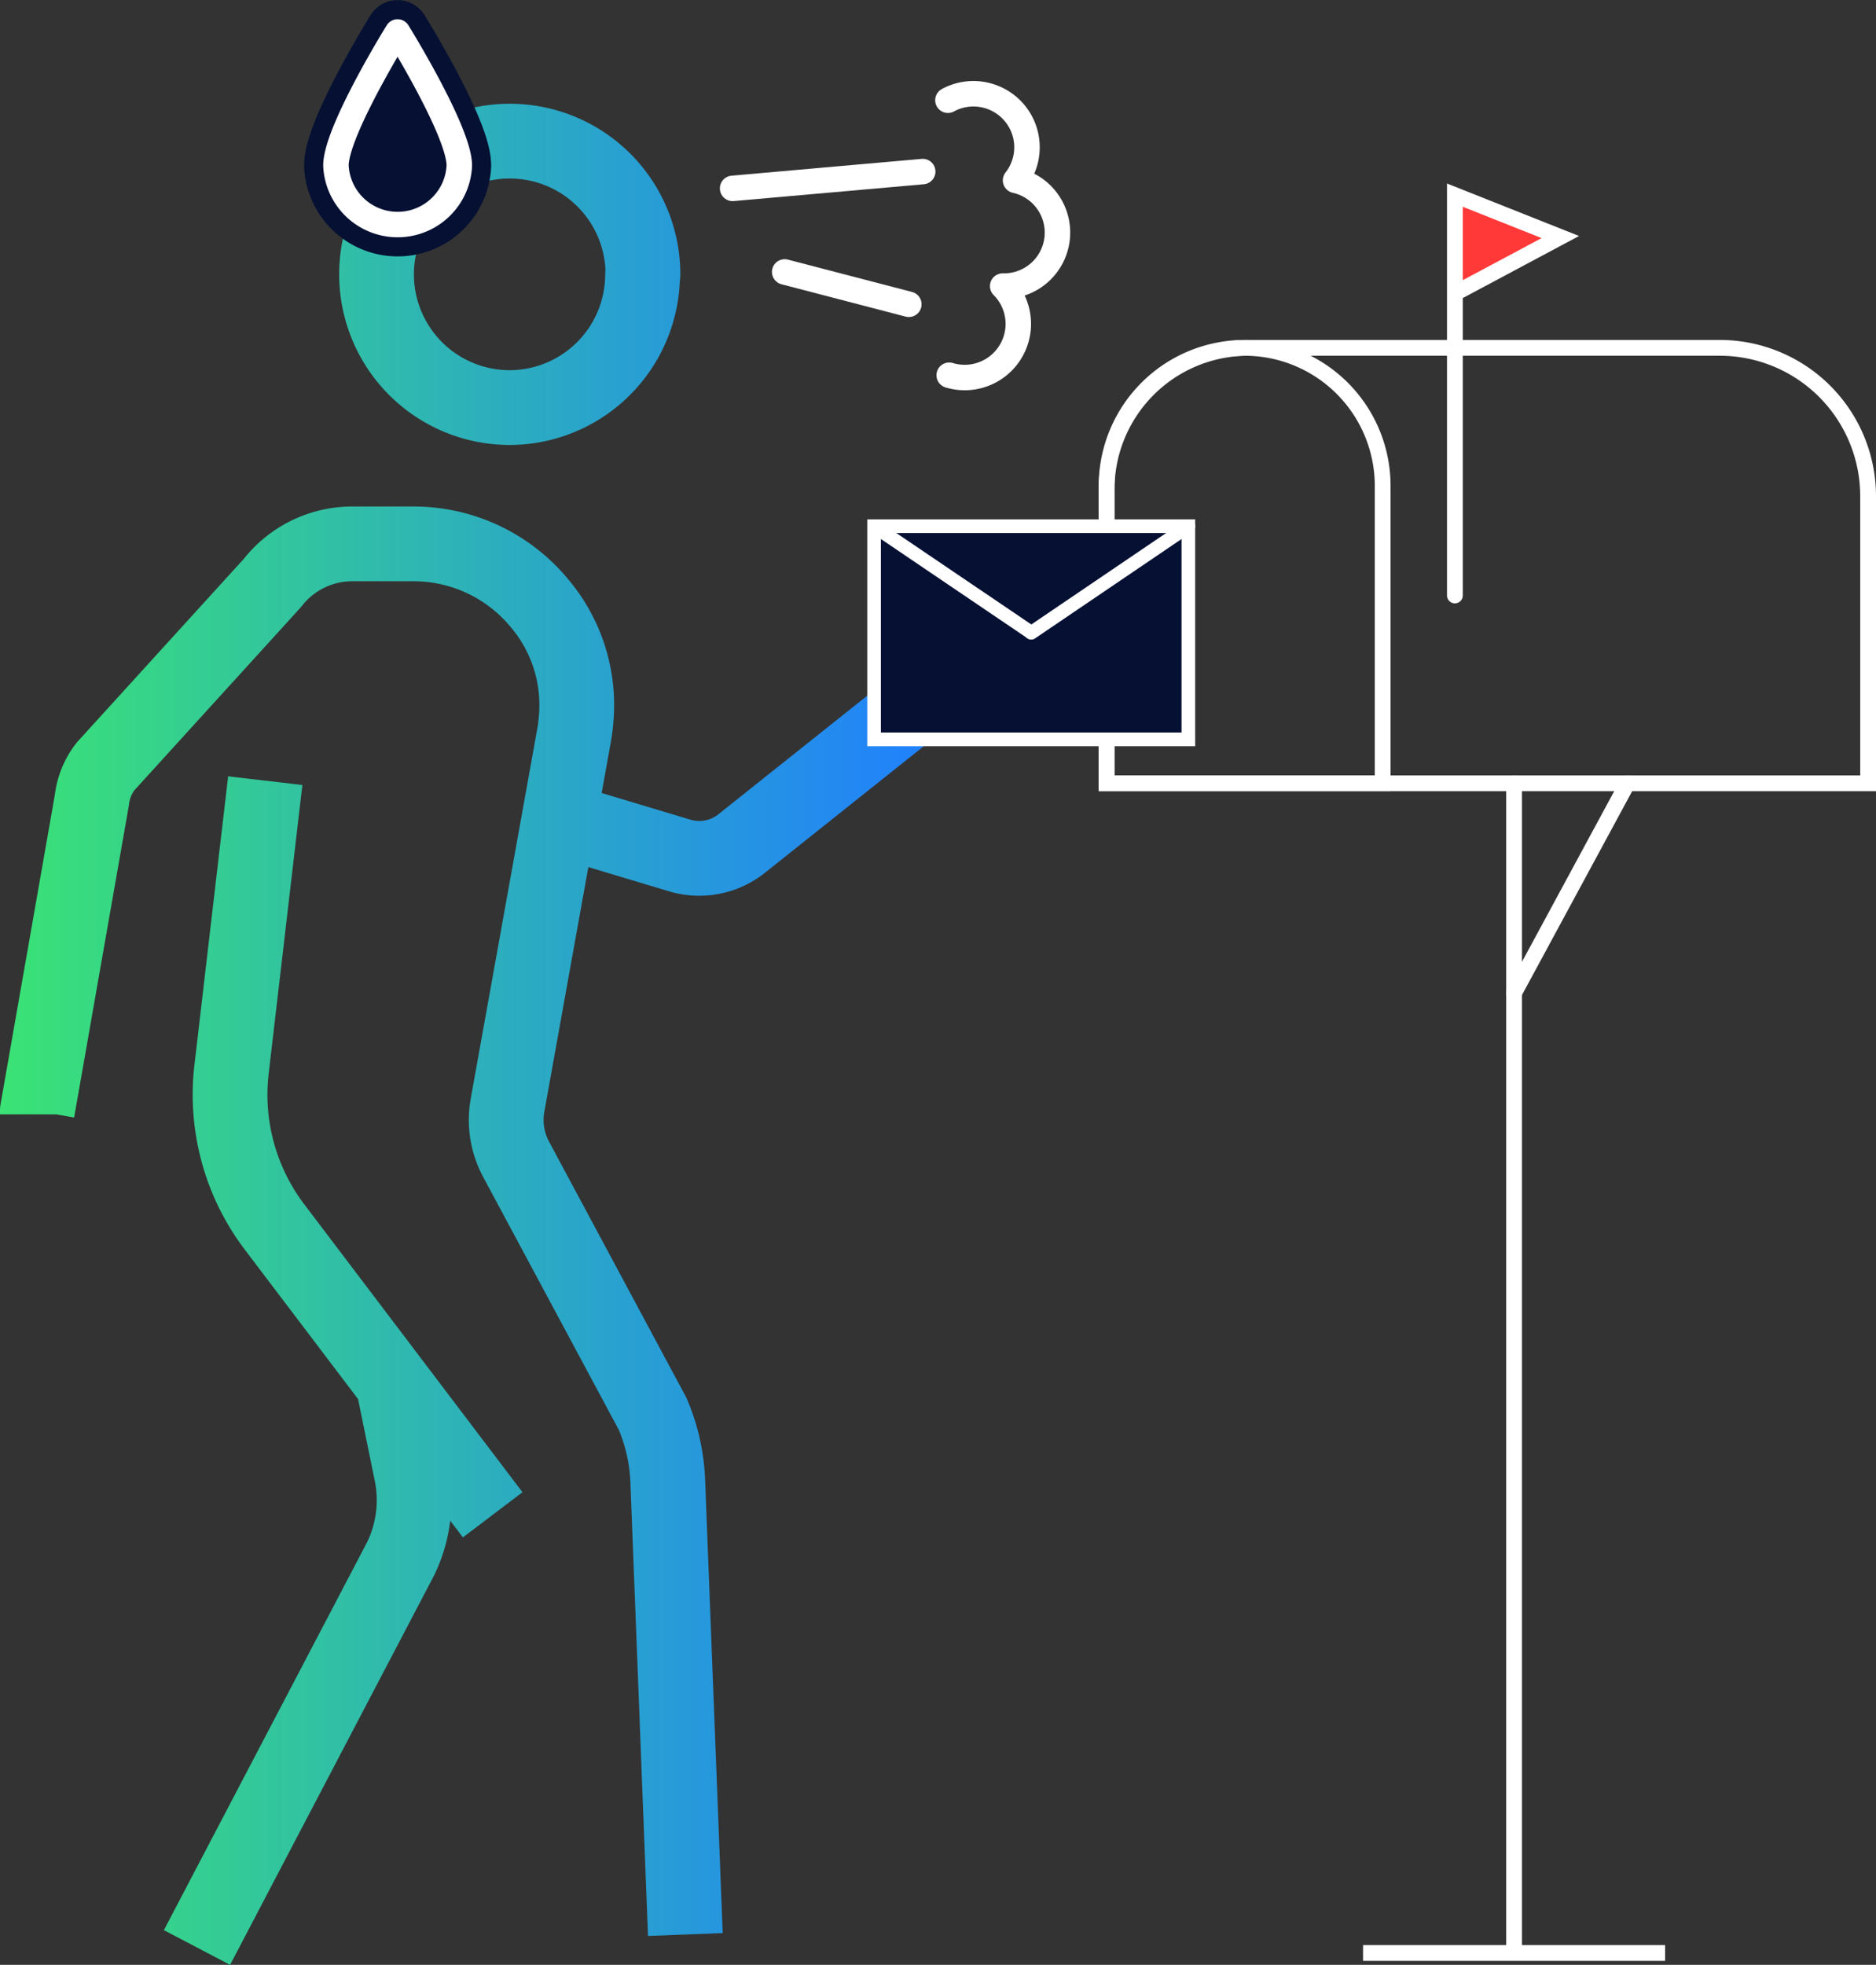 <svg xmlns="http://www.w3.org/2000/svg" xmlns:xlink="http://www.w3.org/1999/xlink" width="147.32" height="154.26" viewBox="0 0 147.32 154.26"><rect x="0" y="0" width="147.32" height="154.26" fill="#333333" stroke="none"/><defs><style>.cls-1,.cls-2,.cls-3,.cls-4,.cls-7{fill:none;}.cls-1,.cls-2,.cls-8,.cls-9{stroke-linejoin:round;}.cls-1{stroke-width:5.87px;stroke:url(#linear-gradient);}.cls-2,.cls-3,.cls-4,.cls-5,.cls-6,.cls-7,.cls-9{stroke:#fff;}.cls-2,.cls-3,.cls-5,.cls-6,.cls-7,.cls-8,.cls-9{stroke-linecap:round;}.cls-2,.cls-9{stroke-width:2px;}.cls-3,.cls-4,.cls-5,.cls-6,.cls-7{stroke-miterlimit:10;}.cls-3,.cls-5{stroke-width:1.24px;}.cls-4{stroke-width:1.24px;}.cls-5{fill:#ff3838;}.cls-6,.cls-8,.cls-9{fill:#051033;}.cls-6,.cls-7{stroke-width:1.07px;}.cls-8{stroke:#051033;stroke-width:5px;}</style><linearGradient id="linear-gradient" y1="81.19" x2="73.95" y2="81.19" gradientUnits="userSpaceOnUse"><stop offset="0" stop-color="#3ae374"/><stop offset="1" stop-color="#207fff"/></linearGradient></defs><g id="Layer_2" data-name="Layer 2"><g id="Content"><path class="cls-1" d="M2.93,87.49c0-.09,0-.18,0-.26L7.21,62.84a5.29,5.29,0,0,1,1.08-2.67L21.4,45.76a7.94,7.94,0,0,1,6.26-3.06h4.82a12.82,12.82,0,0,1,9.87,4.64,12.37,12.37,0,0,1,2.94,7.86,14,14,0,0,1-.24,2.7L39.85,86.8A6.53,6.53,0,0,0,40.52,91l10.73,20a14.92,14.92,0,0,1,1.19,5.31l1.38,35.57M41.6,63.63l11.83,3.55a5.34,5.34,0,0,0,4.87-1L72.11,55.18M15.47,152.9l16-30.54a10.54,10.54,0,0,0,.87-6.52l-1.49-7.29m19.64-87A10.46,10.46,0,1,0,40,32,10.46,10.46,0,0,0,50.46,21.52ZM20.83,61.29,18.2,83.81a17.19,17.19,0,0,0,3.35,12.51l17.14,22.61"/><line class="cls-2" x1="57.53" y1="14.79" x2="72.46" y2="13.47"/><line class="cls-2" x1="61.62" y1="21.35" x2="71.37" y2="23.89"/><path class="cls-3" d="M98,27.31h37A11.65,11.65,0,0,1,146.7,39V61.5a0,0,0,0,1,0,0H86.9a0,0,0,0,1,0,0V38.43A11.12,11.12,0,0,1,98,27.31Z"/><path class="cls-3" d="M97.74,27.31h0a10.84,10.84,0,0,1,10.84,10.84V61.5a0,0,0,0,1,0,0H86.9a0,0,0,0,1,0,0V38.14A10.84,10.84,0,0,1,97.74,27.31Z"/><line class="cls-3" x1="118.9" y1="61.5" x2="118.9" y2="152.9"/><line class="cls-4" x1="107.04" y1="153.33" x2="130.76" y2="153.33"/><polyline class="cls-5" points="114.25 46.75 114.25 15.32 122.53 18.61 114.25 23.03"/><rect class="cls-6" x="68.64" y="41.31" width="24.68" height="16.74"/><path class="cls-7" d="M81,49.68,68.64,41.31Z"/><line class="cls-7" x1="93.32" y1="41.31" x2="80.98" y2="49.68"/><path class="cls-2" d="M74.44,7.87a4.18,4.18,0,0,1,3.21-.33,4.2,4.2,0,0,1,2.1,6.62l.27.07a4.2,4.2,0,0,1-1.28,8.23,4.21,4.21,0,0,1-4.2,7"/><path class="cls-8" d="M36.07,13c0-2.68-4.85-10.49-4.85-10.49S26.38,10.31,26.38,13a4.85,4.85,0,0,0,9.69,0Z"/><path class="cls-9" d="M36.07,13c0-2.68-4.85-10.49-4.85-10.49S26.38,10.31,26.38,13a4.85,4.85,0,0,0,9.69,0Z"/><line class="cls-3" x1="127.8" y1="61.5" x2="118.9" y2="77.96"/></g></g></svg>